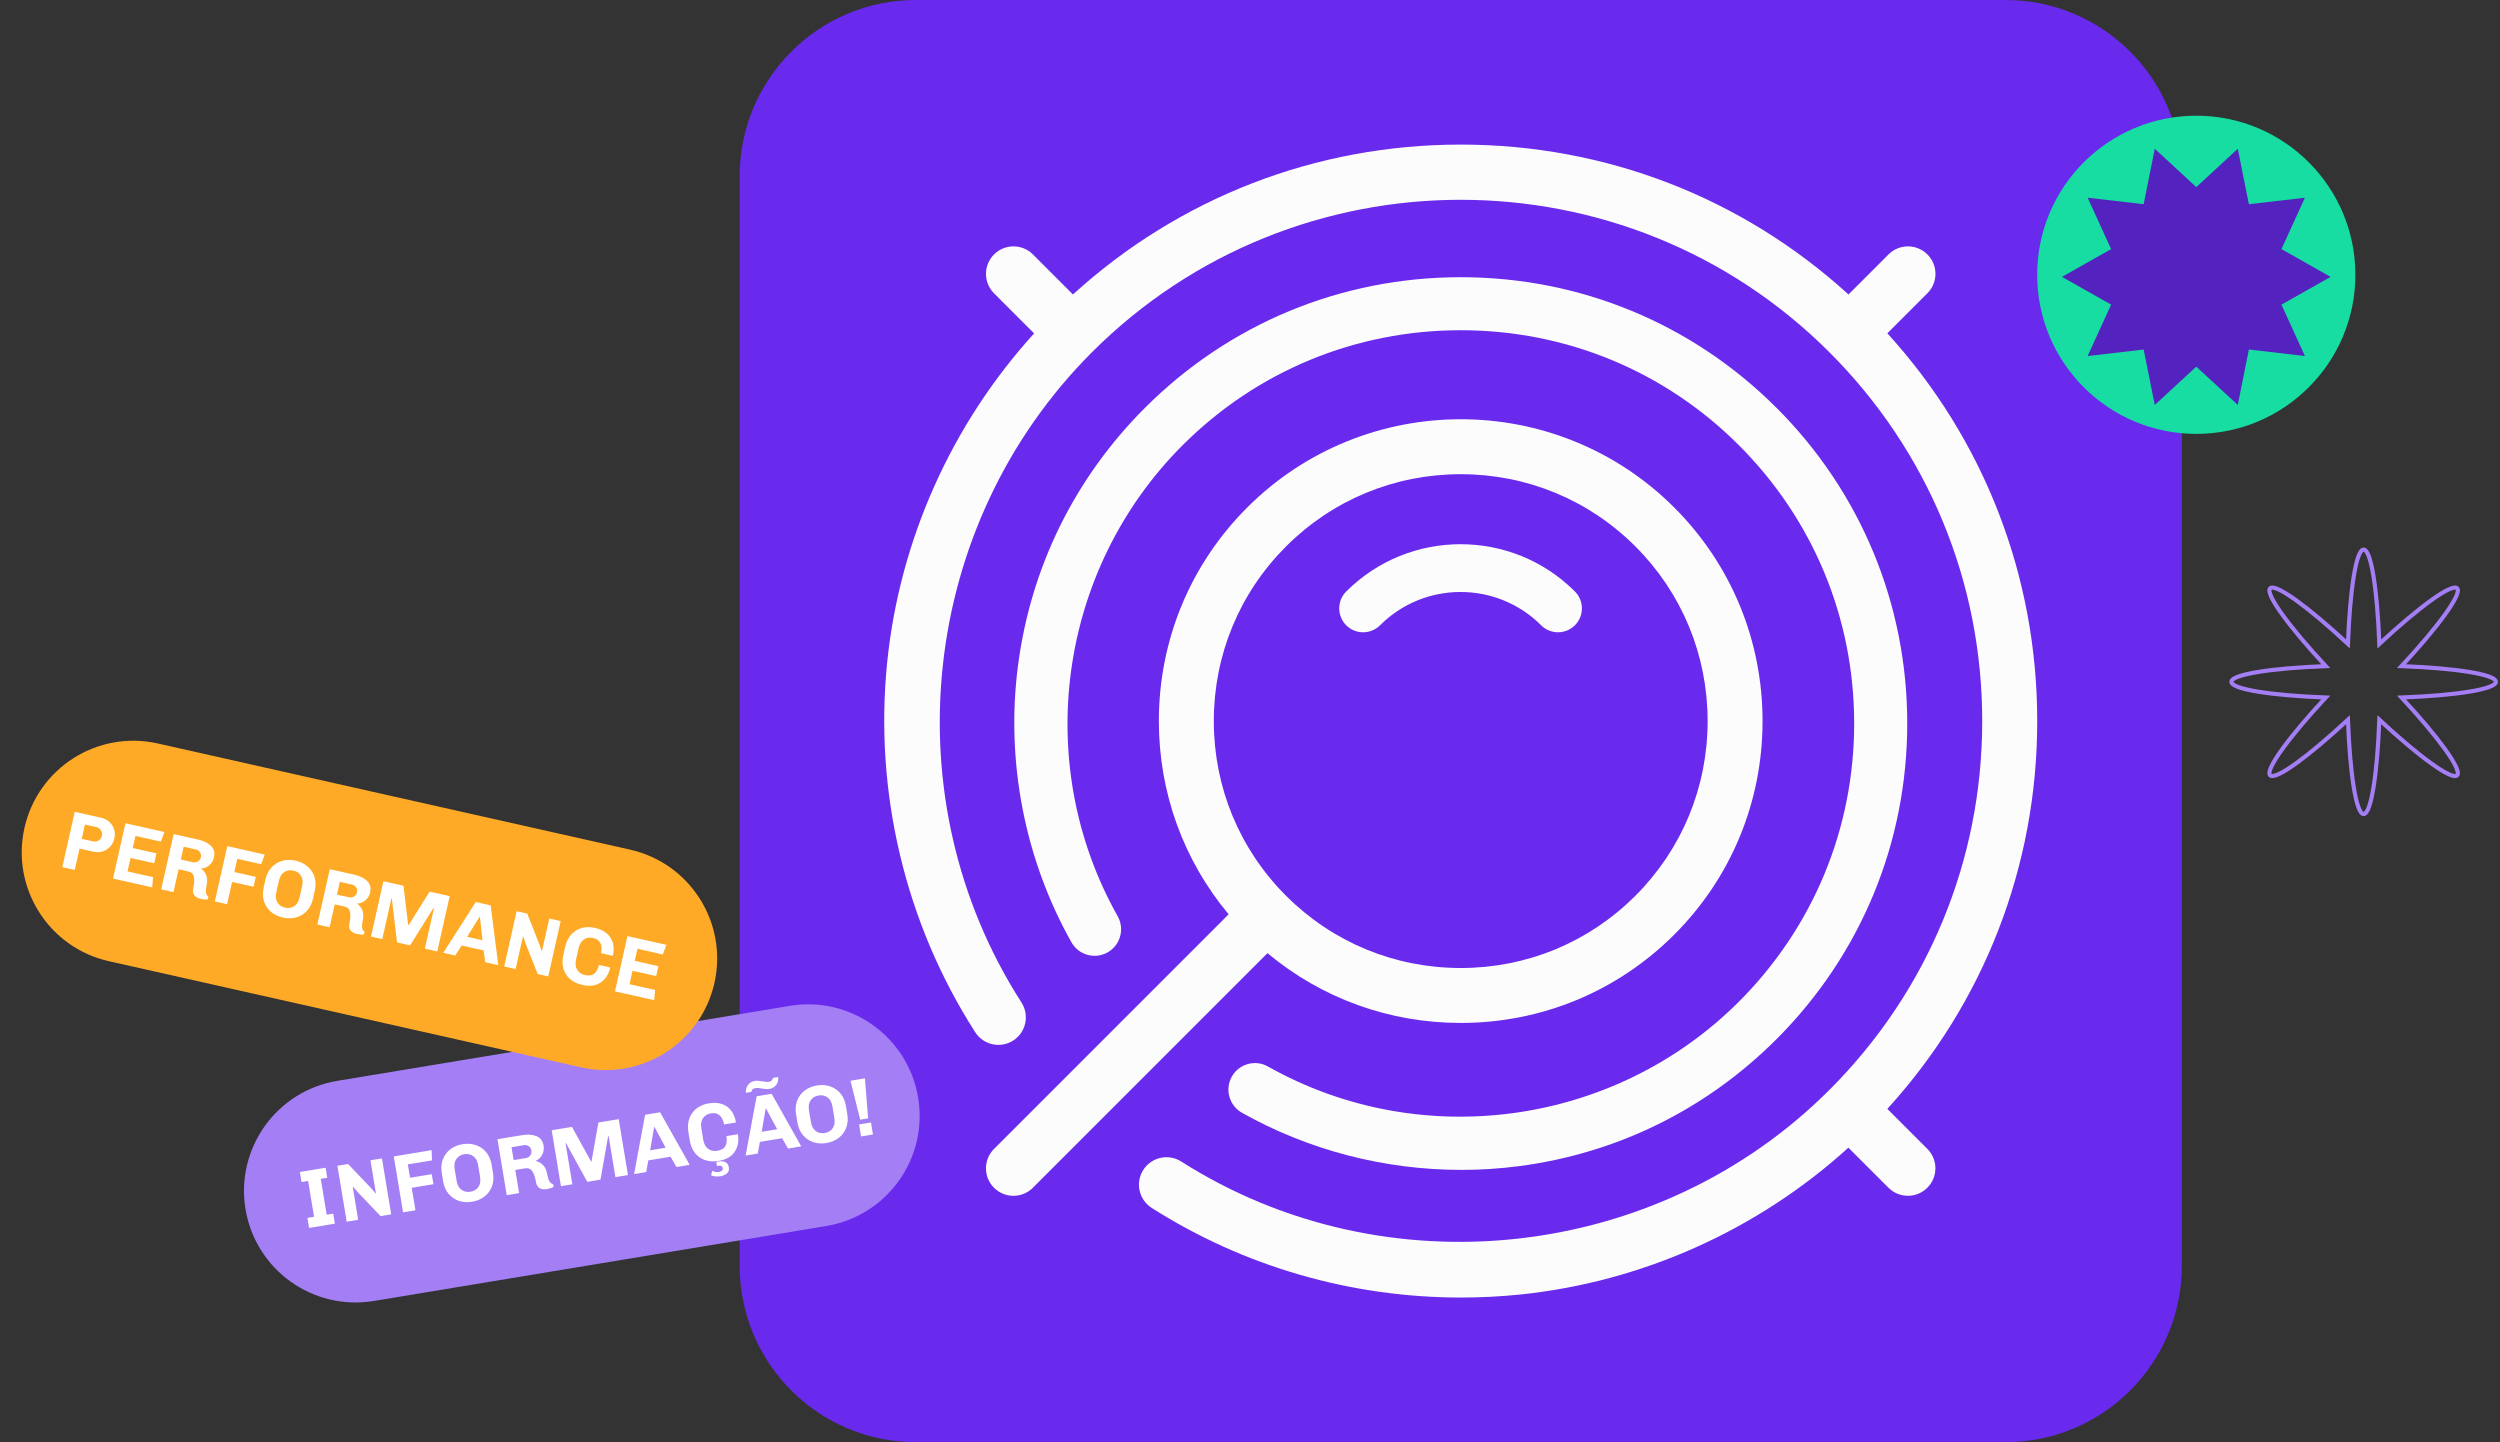 <svg width="605" height="349" viewBox="0 0 605 349" fill="none" xmlns="http://www.w3.org/2000/svg">
<rect x="0" y="0" width="605" height="349" fill="#333333" stroke="none"/>
<g clip-path="url(#clip0_1432_2405)">
<path d="M485.337 0H221.663C198.101 0 179 19.101 179 42.663V306.337C179 329.899 198.101 349 221.663 349H485.337C508.899 349 528 329.899 528 306.337V42.663C528 19.101 508.899 0 485.337 0Z" fill="#692AEE"/>
<path d="M456.741 268.34C480.181 242.612 493.01 209.546 493.01 174.501C493.01 139.455 480.174 106.396 456.741 80.661L466.429 70.973C467.688 69.714 468.381 68.049 468.381 66.272C468.381 64.496 467.688 62.824 466.429 61.572C463.834 58.977 459.616 58.977 457.021 61.572L447.332 71.26C421.604 47.819 388.538 34.99 353.493 34.99C318.448 34.99 285.389 47.826 259.654 71.26L249.965 61.572C247.37 58.977 243.152 58.977 240.557 61.572C237.962 64.167 237.962 68.385 240.557 70.98L250.252 80.682C230.274 102.682 217.711 130.697 214.696 160.294C211.506 191.646 219.075 223.431 236.01 249.803C236.968 251.3 238.458 252.328 240.193 252.706C241.928 253.084 243.712 252.762 245.202 251.804C248.287 249.824 249.189 245.697 247.202 242.612C215.403 193.101 222.573 126.927 264.235 85.257C313.446 36.047 393.519 36.047 442.73 85.257C466.569 109.096 479.699 140.791 479.699 174.501C479.699 208.21 466.569 239.905 442.73 263.744C401.256 305.225 335.278 312.514 285.85 281.085C282.751 279.113 278.638 280.036 276.666 283.128C274.7 286.22 275.616 290.34 278.708 292.312C301.023 306.505 326.926 314.004 353.612 314.004C358.404 314.004 363.237 313.752 367.994 313.263C397.478 310.199 425.389 297.643 447.311 277.735L457.014 287.437C458.273 288.689 459.945 289.381 461.714 289.381C463.484 289.381 465.163 288.689 466.415 287.43C467.674 286.171 468.367 284.499 468.367 282.729C468.367 280.959 467.674 279.28 466.415 278.028L456.727 268.34H456.741Z" fill="#FCFCFC"/>
<path d="M405.173 122.827C376.682 94.336 330.311 94.336 301.813 122.827C288.033 136.608 280.443 154.963 280.443 174.507C280.443 191.813 286.403 208.175 297.329 221.262L240.557 278.035C239.298 279.294 238.605 280.959 238.605 282.735C238.605 284.512 239.298 286.184 240.557 287.443C241.816 288.695 243.488 289.388 245.258 289.388C247.027 289.388 248.706 288.695 249.958 287.436L306.731 230.664C319.819 241.59 336.18 247.55 353.486 247.55C373.03 247.55 391.379 239.96 405.166 226.18C418.946 212.4 426.536 194.045 426.536 174.5C426.536 154.956 418.946 136.601 405.166 122.82L405.173 122.827ZM293.741 174.507C293.741 158.516 299.945 143.505 311.222 132.236C322.498 120.96 337.509 114.755 353.493 114.755C369.477 114.755 384.495 120.96 395.764 132.236C407.041 143.512 413.245 158.516 413.245 174.507C413.245 190.498 407.034 205.502 395.764 216.779C384.488 228.055 369.477 234.259 353.493 234.259C337.509 234.259 322.491 228.048 311.222 216.779C299.945 205.502 293.741 190.498 293.741 174.507Z" fill="#FCFCFC"/>
<path d="M377.039 153.012C378.584 153.012 380.032 152.41 381.131 151.319C383.383 149.066 383.383 145.394 381.131 143.141C365.874 127.885 341.049 127.885 325.785 143.141C323.533 145.394 323.533 149.066 325.785 151.319C326.877 152.41 328.332 153.012 329.878 153.012C331.423 153.012 332.871 152.41 333.97 151.319C344.714 140.574 362.202 140.574 372.953 151.319C374.045 152.41 375.5 153.012 377.046 153.012H377.039Z" fill="#FCFCFC"/>
<path d="M429.894 98.681C409.517 78.304 382.383 67.084 353.493 67.084C324.603 67.084 297.469 78.304 277.092 98.681C260.08 115.693 249.455 137.266 246.356 161.063C243.355 184.105 247.951 207.889 259.29 228.034C261.025 231.119 264.949 232.218 268.034 230.483C271.119 228.748 272.217 224.824 270.482 221.739C249.644 184.707 256.093 137.84 286.179 107.754C304.136 89.797 328.045 79.913 353.5 79.913C378.955 79.913 402.871 89.797 420.821 107.754C438.805 125.738 448.71 149.647 448.71 175.074C448.71 200.502 438.805 224.411 420.821 242.395C390.742 272.474 343.868 278.931 306.836 258.092C305.339 257.246 303.611 257.043 301.96 257.505C300.309 257.967 298.938 259.044 298.099 260.541C296.364 263.626 297.462 267.543 300.547 269.285C316.622 278.329 334.984 283.114 353.661 283.114C358.299 283.114 362.964 282.813 367.525 282.219C391.323 279.12 412.895 268.494 429.908 251.482C450.312 231.077 461.553 203.943 461.553 175.081C461.553 146.22 450.312 119.086 429.908 98.681H429.894Z" fill="#FCFCFC"/>
</g>
<circle cx="531.5" cy="66.5" r="38.5" fill="#17DDA2"/>
<path d="M564 67.003L552.112 73.718L557.792 86.162L544.229 84.581L541.542 98L531.5 88.729L521.452 98L518.766 84.581L505.208 86.162L510.888 73.718L499 67.003L510.888 60.282L505.208 47.844L518.766 49.419L521.452 36L531.5 45.277L541.542 36L544.229 49.419L557.792 47.844L552.112 60.282L564 67.003Z" fill="#5422BE"/>
<path d="M604 165C604 163.202 594.375 161.695 581.173 161.202C590.165 151.517 595.902 143.64 594.626 142.374C593.35 141.108 585.473 146.845 575.798 155.827C575.305 142.625 573.798 133 572 133C570.202 133 568.695 142.625 568.202 155.827C558.517 146.835 550.64 141.098 549.374 142.374C548.108 143.65 553.845 151.527 562.827 161.202C549.625 161.695 540 163.202 540 165C540 166.798 549.625 168.305 562.827 168.798C553.835 178.483 548.098 186.36 549.374 187.626C550.65 188.892 558.527 183.155 568.202 174.173C568.695 187.375 570.202 197 572 197C573.798 197 575.305 187.375 575.798 174.173C585.483 183.165 593.36 188.902 594.626 187.626C595.892 186.35 590.155 178.473 581.173 168.798C594.375 168.305 604 166.798 604 165Z" stroke="#A47EF5" stroke-miterlimit="10"/>
<path d="M59.414 292.613C56.976 277.902 66.926 264 81.637 261.562L191.143 243.414C205.854 240.976 219.756 250.926 222.194 265.637C224.632 280.348 214.683 294.25 199.972 296.688L90.465 314.836C75.754 317.274 61.852 307.324 59.414 292.613Z" fill="#A47EF5"/>
<path d="M72.561 283.622L78.796 282.589L79.199 285.016L77.62 285.277L79.059 293.959L80.637 293.697L81.04 296.124L74.805 297.157L74.402 294.73L76.001 294.466L74.562 285.784L72.964 286.049L72.561 283.622ZM86.812 288.761C86.633 288.575 86.384 288.298 86.067 287.932C85.747 287.552 85.537 287.303 85.436 287.185L85.367 287.257L86.681 295.189L83.899 295.65L81.656 282.115L84.241 281.686L89.543 287.255L90.288 288.084C90.56 288.417 90.769 288.66 90.915 288.811L90.965 288.742L89.647 280.79L92.429 280.329L94.672 293.865L92.088 294.293L86.812 288.761ZM104.54 280.816L98.7 281.784L99.236 285.02L104.484 284.15L104.886 286.577L99.638 287.447L100.54 292.892L97.541 293.389L95.298 279.854L104.453 278.337L104.54 280.816ZM119.3 283.823C119.505 285.06 119.413 286.176 119.024 287.173C118.635 288.17 118.019 288.982 117.177 289.608C116.348 290.232 115.374 290.637 114.256 290.822C113.138 291.007 112.079 290.939 111.08 290.619C110.094 290.295 109.256 289.725 108.566 288.906C107.877 288.088 107.429 287.061 107.224 285.824L106.904 283.891C106.699 282.654 106.791 281.538 107.18 280.541C107.569 279.544 108.178 278.733 109.007 278.109C109.849 277.483 110.829 277.077 111.947 276.892C113.066 276.707 114.118 276.776 115.104 277.099C116.103 277.42 116.947 277.989 117.637 278.808C118.327 279.626 118.774 280.653 118.979 281.89L119.3 283.823ZM115.711 281.985C115.545 280.986 115.155 280.26 114.539 279.808C113.921 279.342 113.192 279.179 112.35 279.319C111.508 279.458 110.87 279.848 110.435 280.488C109.998 281.114 109.863 281.927 110.028 282.927L110.493 285.729C110.658 286.728 111.05 287.461 111.668 287.926C112.283 288.378 113.012 288.535 113.854 288.395C114.696 288.256 115.335 287.873 115.772 287.246C116.206 286.606 116.341 285.787 116.175 284.787L115.711 281.985ZM133.974 287.23C133.568 287.473 133.017 287.652 132.32 287.768C131.649 287.879 131.076 287.805 130.6 287.546C130.125 287.287 129.823 286.769 129.694 285.993C129.507 284.862 129.21 284.005 128.802 283.424C128.408 282.841 127.804 282.617 126.988 282.752L124.699 283.131L125.628 288.735L122.629 289.232L120.386 275.696L126.443 274.692C127.732 274.479 128.854 274.563 129.81 274.945C130.778 275.326 131.361 276.108 131.557 277.291C131.635 277.765 131.607 278.249 131.473 278.745C131.339 279.24 131.109 279.684 130.782 280.076C130.468 280.465 130.094 280.737 129.66 280.89L129.676 280.989C130.285 281.077 130.857 281.388 131.391 281.921C131.926 282.454 132.277 283.227 132.445 284.24C132.685 285.687 133.157 286.46 133.863 286.559L133.974 287.23ZM127.263 280.253C127.697 280.181 128.042 279.976 128.296 279.636C128.564 279.294 128.664 278.92 128.596 278.512L128.574 278.374C128.502 277.94 128.292 277.61 127.943 277.383C127.606 277.142 127.207 277.059 126.747 277.136L123.787 277.626L124.304 280.744L127.263 280.253ZM148.931 284.873L147.28 274.909L147.181 274.925L145.32 285.471L142.124 286.001L136.96 276.619L136.862 276.635L138.513 286.599L135.751 287.057L133.507 273.522L138.42 272.708L143.059 281.122L143.138 281.109L144.813 271.648L149.726 270.834L151.969 284.369L148.931 284.873ZM162.277 279.924L156.891 280.817L156.385 283.637L153.445 284.125L156.115 269.775L159.746 269.173L166.902 281.895L163.705 282.424L162.277 279.924ZM157.337 278.371L161.086 277.75C160.34 276.346 159.441 274.677 158.391 272.743L158.292 272.759L157.337 278.371ZM170.186 275.836C170.352 276.836 170.75 277.567 171.381 278.03C172.01 278.48 172.738 278.637 173.567 278.499C174.501 278.344 175.15 277.98 175.515 277.406C175.877 276.819 175.971 275.999 175.796 274.947L178.578 274.486C178.77 275.643 178.699 276.682 178.365 277.603C178.042 278.508 177.509 279.245 176.765 279.814C176.019 280.37 175.133 280.733 174.107 280.903L173.831 280.949C172.7 281.136 171.649 281.074 170.678 280.762C169.707 280.45 168.891 279.889 168.23 279.08C167.567 278.257 167.129 277.208 166.918 275.932L166.597 273.998C166.393 272.762 166.471 271.647 166.834 270.654C167.197 269.662 167.779 268.856 168.582 268.236C169.398 267.614 170.352 267.213 171.444 267.032L171.72 266.986C172.772 266.812 173.741 266.868 174.626 267.153C175.523 267.424 176.277 267.941 176.89 268.704C177.501 269.454 177.907 270.434 178.108 271.645L175.207 272.125C175.037 271.099 174.678 270.361 174.131 269.911C173.594 269.446 172.898 269.285 172.043 269.426C171.215 269.564 170.576 269.953 170.129 270.595C169.692 271.222 169.556 272.035 169.722 273.034L170.186 275.836ZM172.343 283.345C172.371 283.353 172.53 283.415 172.819 283.529C173.111 283.657 173.526 283.676 174.066 283.586C174.355 283.538 174.574 283.434 174.723 283.274C174.888 283.125 174.95 282.926 174.908 282.676C174.871 282.453 174.763 282.288 174.583 282.183C174.406 282.09 174.179 282.067 173.903 282.113L173.508 282.178L173.341 281.172L173.795 281.097C175.321 280.844 176.182 281.31 176.378 282.493C176.487 283.151 176.32 283.652 175.877 283.996C175.434 284.339 174.916 284.56 174.324 284.658C173.943 284.721 173.546 284.733 173.134 284.693C172.737 284.664 172.392 284.58 172.099 284.439L172.343 283.345ZM188.319 260.647C188.387 261.055 188.347 261.467 188.2 261.883C188.064 262.284 187.824 262.635 187.482 262.935C187.14 263.235 186.725 263.425 186.239 263.506C185.949 263.554 185.654 263.569 185.354 263.551C185.067 263.531 184.728 263.486 184.338 263.415C183.977 263.353 183.68 263.315 183.447 263.299C183.215 263.284 182.98 263.296 182.744 263.335C182.204 263.424 181.903 263.724 181.839 264.235L180.536 264.451C180.471 264.056 180.512 263.651 180.659 263.234C180.806 262.818 181.051 262.46 181.393 262.16C181.736 261.86 182.15 261.669 182.637 261.589C182.926 261.541 183.214 261.527 183.502 261.547C183.789 261.567 184.127 261.612 184.517 261.683C184.921 261.751 185.232 261.794 185.451 261.812C185.67 261.829 185.892 261.82 186.115 261.783C186.378 261.739 186.591 261.636 186.753 261.474C186.916 261.312 187.01 261.107 187.037 260.86L188.319 260.647ZM189.272 275.45L183.886 276.343L183.38 279.164L180.44 279.651L183.11 265.301L186.741 264.7L193.897 277.421L190.7 277.951L189.272 275.45ZM184.332 273.897L188.081 273.276C187.335 271.872 186.436 270.204 185.386 268.269L185.287 268.286L184.332 273.897ZM205.044 269.613C205.249 270.85 205.157 271.967 204.768 272.964C204.379 273.961 203.764 274.772 202.921 275.398C202.092 276.022 201.119 276.427 200.001 276.612C198.882 276.797 197.824 276.73 196.825 276.409C195.838 276.085 195.001 275.515 194.311 274.697C193.621 273.878 193.174 272.851 192.969 271.614L192.648 269.681C192.444 268.444 192.536 267.328 192.924 266.331C193.313 265.334 193.922 264.523 194.751 263.899C195.594 263.273 196.574 262.867 197.692 262.682C198.81 262.497 199.862 262.566 200.848 262.889C201.848 263.21 202.692 263.779 203.382 264.598C204.072 265.416 204.519 266.443 204.724 267.68L205.044 269.613ZM201.455 267.775C201.29 266.776 200.899 266.05 200.284 265.598C199.666 265.132 198.936 264.969 198.094 265.109C197.252 265.248 196.614 265.638 196.18 266.278C195.743 266.904 195.607 267.717 195.773 268.717L196.237 271.519C196.403 272.519 196.795 273.251 197.412 273.716C198.028 274.168 198.757 274.325 199.598 274.185C200.44 274.046 201.08 273.663 201.516 273.036C201.951 272.396 202.085 271.577 201.92 270.577L201.455 267.775ZM205.815 261.539L209.307 260.96L210.081 270.644L208.167 270.961L205.815 261.539ZM207.893 272.121L210.773 271.644L211.254 274.544L208.373 275.022L207.893 272.121Z" fill="white"/>
<path d="M5.922 200.343C9.192 185.794 23.637 176.651 38.186 179.922L152.472 205.612C167.021 208.882 176.164 223.327 172.893 237.876C169.623 252.425 155.178 261.567 140.629 258.297L26.343 232.607C11.794 229.336 2.651 214.891 5.922 200.343Z" fill="#FEAA26"/>
<path d="M18.086 210.529L15.081 209.853L18.09 196.467L24.549 197.919C25.277 198.083 25.908 198.409 26.44 198.898C26.989 199.376 27.376 199.962 27.603 200.656C27.83 201.349 27.858 202.073 27.689 202.827L27.663 202.944C27.496 203.686 27.159 204.334 26.651 204.89C26.16 205.435 25.561 205.82 24.854 206.044C24.161 206.271 23.444 206.301 22.702 206.134L19.248 205.358L18.086 210.529ZM19.779 202.997L22.53 203.615C23.025 203.726 23.471 203.656 23.869 203.404C24.271 203.139 24.521 202.785 24.62 202.343L24.647 202.225C24.749 201.77 24.674 201.343 24.422 200.945C24.186 200.537 23.814 200.275 23.307 200.161L20.555 199.543L19.779 202.997ZM27.353 212.612L30.362 199.226L39.787 201.344L38.916 203.67L32.788 202.293L32.13 205.22L37.848 206.505L37.308 208.905L31.591 207.62L30.858 210.878L37.044 212.269L36.836 214.744L27.353 212.612ZM50.281 217.643C49.814 217.715 49.235 217.674 48.546 217.519C47.882 217.37 47.379 217.086 47.036 216.667C46.693 216.249 46.607 215.655 46.78 214.888C47.031 213.769 47.078 212.864 46.919 212.172C46.773 211.483 46.297 211.048 45.49 210.867L43.227 210.358L41.981 215.9L39.015 215.233L42.024 201.847L48.014 203.194C49.289 203.481 50.298 203.98 51.039 204.694C51.794 205.41 52.04 206.354 51.776 207.524C51.671 207.993 51.463 208.431 51.153 208.84C50.842 209.248 50.462 209.573 50.011 209.813C49.574 210.056 49.126 210.167 48.666 210.146L48.644 210.244C49.175 210.554 49.588 211.057 49.883 211.752C50.178 212.447 50.213 213.295 49.987 214.297C49.666 215.728 49.813 216.622 50.43 216.979L50.281 217.643ZM46.684 208.655C47.114 208.752 47.51 208.69 47.874 208.472C48.25 208.256 48.484 207.946 48.574 207.543L48.605 207.406C48.702 206.977 48.631 206.592 48.393 206.251C48.171 205.901 47.833 205.674 47.377 205.572L44.45 204.914L43.757 207.997L46.684 208.655ZM63.203 209.13L57.427 207.831L56.708 211.031L61.899 212.198L61.359 214.598L56.169 213.432L54.958 218.817L51.992 218.15L55.001 204.764L64.055 206.8L63.203 209.13ZM75.75 217.464C75.475 218.687 74.971 219.687 74.235 220.465C73.5 221.243 72.625 221.763 71.609 222.027C70.606 222.294 69.552 222.303 68.446 222.054C67.34 221.805 66.385 221.345 65.579 220.672C64.787 220.002 64.225 219.158 63.894 218.14C63.562 217.123 63.533 216.003 63.808 214.78L64.238 212.868C64.513 211.645 65.018 210.645 65.753 209.867C66.488 209.089 67.357 208.567 68.36 208.3C69.376 208.037 70.437 208.029 71.543 208.278C72.648 208.526 73.597 208.986 74.39 209.656C75.195 210.329 75.764 211.174 76.095 212.192C76.427 213.209 76.455 214.329 76.18 215.552L75.75 217.464ZM73.116 214.412C73.338 213.423 73.249 212.604 72.848 211.954C72.451 211.29 71.836 210.865 71.003 210.678C70.171 210.491 69.433 210.612 68.79 211.041C68.149 211.458 67.718 212.16 67.496 213.149L66.873 215.92C66.651 216.908 66.738 217.734 67.136 218.398C67.536 219.048 68.153 219.467 68.986 219.654C69.818 219.841 70.554 219.726 71.195 219.31C71.838 218.881 72.27 218.172 72.493 217.183L73.116 214.412ZM88.068 226.137C87.601 226.21 87.023 226.168 86.333 226.013C85.67 225.864 85.166 225.58 84.823 225.162C84.48 224.743 84.395 224.15 84.567 223.382C84.819 222.263 84.865 221.358 84.706 220.666C84.561 219.978 84.084 219.543 83.278 219.361L81.014 218.853L79.769 224.394L76.802 223.728L79.811 210.342L85.802 211.688C87.077 211.975 88.085 212.475 88.827 213.188C89.581 213.904 89.827 214.848 89.564 216.019C89.459 216.487 89.251 216.925 88.94 217.334C88.63 217.742 88.249 218.067 87.799 218.307C87.362 218.551 86.913 218.662 86.453 218.64L86.431 218.738C86.963 219.049 87.376 219.551 87.671 220.246C87.965 220.941 88 221.79 87.775 222.791C87.453 224.222 87.601 225.116 88.218 225.474L88.068 226.137ZM84.472 217.149C84.901 217.246 85.298 217.185 85.661 216.966C86.038 216.75 86.271 216.44 86.362 216.037L86.393 215.9C86.489 215.471 86.418 215.086 86.181 214.746C85.959 214.395 85.62 214.169 85.165 214.066L82.238 213.408L81.545 216.491L84.472 217.149ZM102.814 229.575L105.029 219.721L104.932 219.699L99.243 228.772L96.082 228.061L94.824 217.427L94.726 217.405L92.511 227.259L89.779 226.645L92.788 213.259L97.647 214.351L98.782 223.892L98.86 223.91L103.97 215.772L108.828 216.864L105.819 230.25L102.814 229.575ZM117.042 230.006L111.715 228.808L110.186 231.232L107.279 230.578L115.147 218.284L118.737 219.092L120.587 233.57L117.426 232.859L117.042 230.006ZM113.048 226.709L116.755 227.543C116.591 225.962 116.386 224.077 116.14 221.89L116.042 221.868L113.048 226.709ZM127.311 228.603C127.214 228.363 127.088 228.014 126.931 227.555C126.778 227.083 126.676 226.773 126.628 226.626L126.536 226.667L124.773 234.511L122.022 233.892L125.031 220.506L127.587 221.081L130.407 228.234L130.786 229.282C130.913 229.693 131.015 229.997 131.094 230.192L131.166 230.147L132.934 222.283L135.685 222.901L132.676 236.287L130.12 235.713L127.311 228.603ZM139.399 232.223C139.177 233.211 139.271 234.039 139.682 234.705C140.095 235.358 140.712 235.777 141.531 235.961C142.455 236.169 143.193 236.075 143.747 235.68C144.303 235.273 144.698 234.548 144.932 233.508L147.683 234.126C147.426 235.271 146.97 236.207 146.314 236.934C145.675 237.651 144.903 238.134 144 238.382C143.1 238.617 142.143 238.62 141.128 238.392L140.855 238.331C139.736 238.079 138.786 237.626 138.004 236.972C137.221 236.318 136.676 235.492 136.367 234.493C136.062 233.481 136.051 232.345 136.335 231.083L136.764 229.171C137.039 227.948 137.531 226.945 138.24 226.161C138.949 225.378 139.792 224.85 140.769 224.577C141.759 224.308 142.794 224.294 143.874 224.537L144.147 224.598C145.188 224.832 146.064 225.248 146.777 225.846C147.506 226.433 148.011 227.196 148.292 228.134C148.577 229.058 148.584 230.119 148.315 231.316L145.447 230.671C145.675 229.657 145.62 228.838 145.281 228.215C144.959 227.582 144.375 227.171 143.529 226.981C142.71 226.797 141.972 226.918 141.316 227.344C140.675 227.761 140.244 228.463 140.022 229.452L139.399 232.223ZM148.833 239.919L151.842 226.533L161.267 228.652L160.396 230.977L154.269 229.6L153.611 232.527L159.328 233.812L158.789 236.212L153.071 234.927L152.339 238.186L158.524 239.576L158.317 242.051L148.833 239.919Z" fill="white"/>
<defs>
<clipPath id="clip0_1432_2405">
<rect width="349" height="349" fill="white" transform="translate(179)"/>
</clipPath>
</defs>
</svg>
